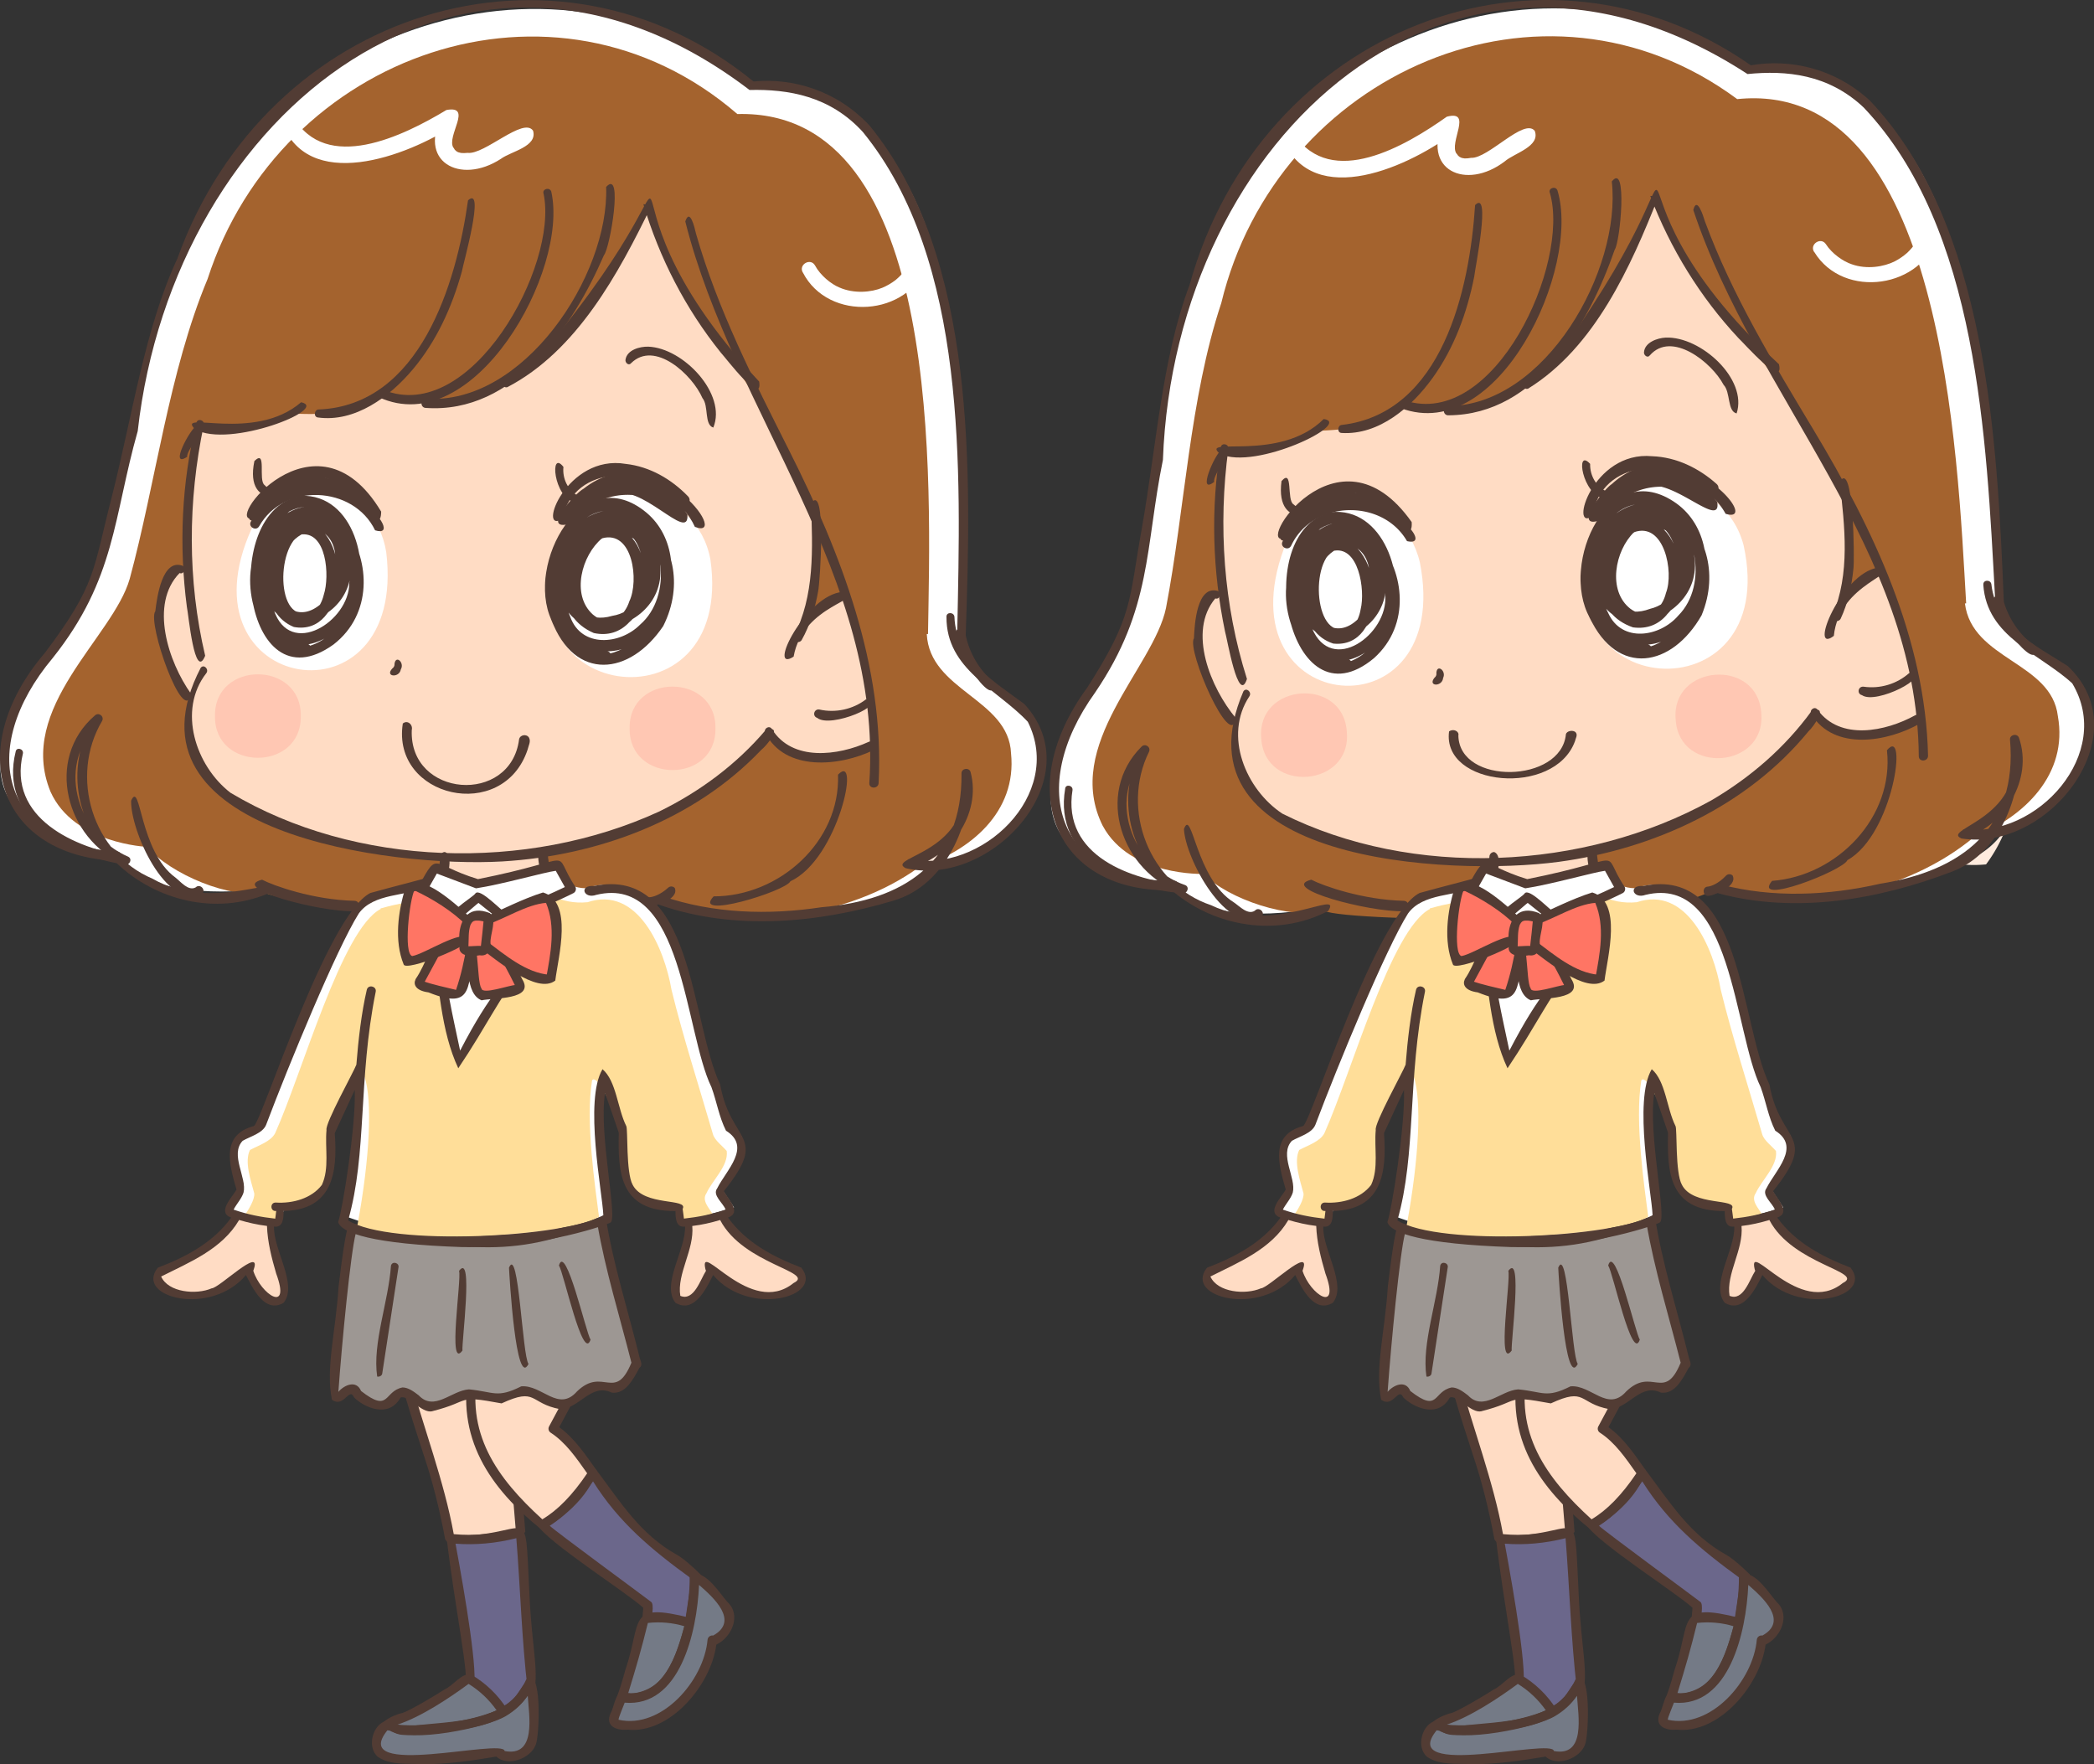 <svg id="_レイヤー_2" data-name="レイヤー 2" xmlns="http://www.w3.org/2000/svg" viewBox="0 0 457.02 385.05"><rect x="0" y="0" width="457.02" height="385.05" fill="#333333" stroke="none"/><defs><style>.cls-1{fill:none}.cls-1,.cls-10,.cls-11,.cls-12,.cls-2,.cls-3,.cls-4,.cls-5,.cls-6,.cls-7,.cls-8,.cls-9{stroke-width:0}.cls-2{fill:#523c34}.cls-3{fill:#a4632e}.cls-4{fill:#9d9793}.cls-5{fill:#ff7564}.cls-6{fill:#6b678b}.cls-7{fill:#747a86}.cls-8{fill:#fff}.cls-9{fill:#ffde99}.cls-10{fill:#ffebde}.cls-11{fill:#ffc7b3}.cls-12{fill:#ffdcc4}</style></defs><g id="_レイヤー_2-2" data-name="レイヤー 2"><path class="cls-8" d="M20.94 126.33c6.59-22.25 9.05-48.57 18.72-69.75 17.16-50.65 82.68-72.64 124.56-37.41 50.19-.64 46.58 81.78 46.09 117.3h-.29c-1.08 15.23 16.3 13.67 17.14 26.85 1.69 14.77-10.2 21.46-22.31 25.75-20.18 16.29-57.62 12.26-76.66.07 0 0-17.49 11.06-40.84-.37-11.01 1.2-47.08 13.4-63.05-1.65 0 0-13.33-.56-20.89-10.71-12.52-14.92 13.95-41.17 17.53-50.09Z"/><path class="cls-3" d="M11.02 172.78c5.12 11.45 21.16 12.05 21.16 12.05 4.73 5.84 18.58 11.7 25.49 9.77-.32 2.46 75.58 9.97 86.28 1.23 17.18 8.08 41.34 4.46 56.58-6.53 11.17-3.5 21.46-12.07 20.13-24.89-.49-11.88-17.78-13.64-18.39-26.04h.27c.49-31.76 3.86-114.7-41.61-113.48C121.07-9.54 61.19 11.64 45.31 60.88c-8.47 20.28-11.29 44.37-17 65.45-3.63 12.76-24.82 28.13-17.29 46.45Z"/><path class="cls-12" d="M86.71 264.76c5.22-9.55 19.14-.77 20.56 8.15 2.62 20.24 4.72 41.18 6.34 61.48-5.12 1.43-10.35 1.93-15.45 1.36-3.93-23.56-18.47-46.54-11.46-71Z"/><path class="cls-2" d="M102.35 337.02c-1.59-.28-4.35.58-5.19-1.07-1.28-6.83-2.81-12.85-4.69-18.41-5.56-17.11-12.06-36.81-6.65-53.27 5.98-10.79 21.28-.67 22.47 8.48 1.29 9.27 2.25 19.07 3.17 27.23 1.34 12.57 2.38 23.81 3.19 34.34-2.46 3-8.7 2.21-12.29 2.7Zm-3.32-2.19c4.39.4 8.93 0 13.51-1.19-1.52-18.88-3.63-40.21-6.27-60.56-1.23-7.09-12.81-16.91-18.66-7.83-6.7 22.56 7.26 46.53 11.42 69.57Z"/><path class="cls-6" d="M102.37 368.09c1.24-2.47-3.06-26.21-4.2-32.32 5.11.57 10.34.07 15.45-1.36.95 11.53 1.23 23.18 2.61 34.67-5.75 5.77-18.11 9.63-25.56 6.47 3.18-1.4 10.3-4.69 11.69-7.46Z"/><path class="cls-2" d="M96.19 377.85c-1.55.03-8.24-.65-5.93-3.24 8.57-3.78 10.69-6 11.19-6.98 1.15-1.07-2.18-16.55-4.04-32.56 19.01 1.03 16.98-9.43 18.15 13.02.95 22.8 7.41 25.28-19.38 29.76Zm-2.86-2.39c6.52.96 16.57-1.69 21.83-6.7-1.3-11.04-1.59-22.04-2.47-33.05-4.49 1.13-8.94 1.53-13.27 1.2 2.1 11.32 5.12 29.14 3.86 31.64-.99 1.97-4.25 4.24-9.95 6.91Z"/><path class="cls-6" d="M152.01 344.2c-1.36-1.36-3.52-3.27-4.79-3.98-8.15-4.53-12.51-11.61-17.82-18.7-2.92 4.43-6.58 8.83-11.17 11.31 7.37 6.14 15.56 11.7 23.2 17.55l-.32 4.71 9.18.44 1.72-11.35v.02Z"/><path class="cls-2" d="M150.29 356.57c-.5-.16-9.82-.14-9.94-.79-.58-.38.1-4.33.03-4.9-3.41-3.17-21.14-14.45-23.16-18.16 3.49-3.08 7.74-5.67 11.33-11.76.37-.59 1.3-.61 1.69-.03 5.18 6.9 9.54 13.98 17.49 18.4 1.34.74 3.54 2.67 5.02 4.15.9-.01-1.57 11.8-1.44 12.23-.08.5-.51.87-1.01.87h-.01Zm-8.09-2.44 7.22.35 1.51-9.92c-8.78-6.36-15.92-12.34-21.5-21.25-3.07 4.42-6.18 7.61-9.45 9.69 1.42 1.35 20.05 15.01 22.07 16.57.87.44.04 3.85.16 4.56Z"/><path class="cls-12" d="M103.5 298.44c.34-7.49 5.73-42.11 16.62-42.15 8.38 2.99 10.23 12.58 10.75 20.29 1.2 15.52-3.61 22.97-10.14 35.22 3.7 2.42 6.12 6.15 8.66 9.72-2.92 4.43-6.58 8.83-11.17 11.31-10.32-9.14-18.08-19.9-14.72-34.39Z"/><path class="cls-2" d="M118.22 333.86c-11.28-9.05-18.96-20.09-15.74-35.5.37-7.51 5.87-44.2 17.98-43.03 9.17 3.28 10.92 13.66 11.43 21.18 1.14 15.67-3.47 23.06-9.83 34.97 3.45 2.53 5.76 6.07 8.16 9.44-1.75 6.09-8.08 10.96-12 12.93Zm-13.7-35.33c-3.2 14.22 3.96 24.07 13.84 33.06 3.37-1.99 6.58-5.29 9.79-10.04-2.39-3.38-4.65-6.71-7.98-8.88-.44-.29-.59-.87-.34-1.34 6.32-11.9 11.23-19.24 10.02-34.67-.48-6.95-2.04-16.52-10.08-19.39-10.09 2.24-14.79 33.58-15.26 41.26h.01Z"/><path class="cls-4" d="M104.61 304.46c-4.25-1.5-7.81 3.82-11.91 2.17-2.02-.92-4.03-3.74-5.87-2.46-2.25 3.6-5.72 2.91-8.93 0-.59-1.91-2.28-.81-3.14.19-1.76 1.45-2.31-.53-1.73-1.65.43-12.48 3.34-35.13 4-34.86 17.31 2.27 36.73 7.22 53.59-2.57l.48.03c1.74 10.91 5.07 21.75 7.86 32.33-2.42 3.82-3.02 6.39-8.05 4.76-3.06-.14-5.39 3.97-8.45 4.13h-.12c-2.9.06-5.57-3.41-8.46-2.97-3.06 1.45-5.92 2.33-9.29.89h.02Z"/><path class="cls-2" d="M94.33 308.01c-2.34.52-5.25-3.67-6.91-2.99-2.64 4.73-8.14 2.01-10.15-.04-1.09-2.41-2.17 2.42-4.83.51-1.4-6.94.86-14.96 1.46-24.73 1.56-13.09 2.12-13.45 2.56-13.74 17.35 1.73 38.04 6.94 53.43-2.41.62-.62 2.11-.39 2.24.57 1.61 10.59 4.98 20.89 7.51 31.28.22.65.67 1.56-.08 2.07-1.38 2.51-3.05 5.82-6.06 5.41-4.47-2.17-6.97 3.45-11.22 3.62-6.84-1.27-5.02-4.87-12.81-1.27-10.26-1.9-6.27-.53-15.15 1.71h.01Zm-6.49-5.2c1.29 0 2.5.93 3.54 1.72 3.42 3.62 7.14-1.06 10.97-1.3 5.41.51 6.13 2.01 11.41-.66 4.52-.4 8.11 5.75 12.19 1.09 5.65-5.45 8.29 2.4 11.86-6.25-2.56-10.13-5.7-20.13-7.47-30.49-20.79 9.1-32.84 4.11-52.69 2.24-1.13 4.34-3.02 23.81-3.8 34.61 1.28-1.5 3.93-2.67 4.95-.19 6.31 4.92 4.89.07 9.04-.77Z"/><path class="cls-2" d="M111.09 276.67c.09 1.86 1.5 26.51 4.26 21.01-1.36-1.84-2.16-26.01-4.26-21.01Zm-10.9.7c.59 1.8-2.58 21.87.74 17.39-.2-1.69 2.45-21.69-.74-17.39Zm-14.86-1.15c-.52 7.84-4.08 16.92-3.01 24.21.42.12 1.03-.15 1.1-.63l3.54-23.14c.27-1.05-1.35-1.51-1.62-.45Zm36.66-.03c1.05 1.56 5.24 21.25 6.9 16.19-.98-1.45-5.42-21.21-6.9-16.19Z"/><path class="cls-7" d="M102.2 366.28c3.11 1.78 5.77 4.34 7.66 7.38-3.76 2.38-20.52 5.71-24.27 3.1l-1.32-.2c5.79-2.57 12.94-6.15 17.93-10.28Z"/><path class="cls-2" d="M88.36 378.85c-1.09 0-2.38-.22-3.29-1.13-4.73-.74.85-3.55 2.74-3.85 1.52-.48 7.57-4.03 9.2-5.14 1.9-.83 3.61-3.52 5.69-3.33 3.27 1.87 6.04 4.54 8.03 7.73-1.97 5.56-16.71 4.57-22.36 5.73Zm-1.66-2.43c6.76.54 15.54-.58 21.7-3.12-1.62-2.32-3.71-4.3-6.13-5.79-4.19 3.08-10.36 7.21-15.57 8.91Z"/><path class="cls-7" d="M109.86 373.67c2.42-1.44 4.46-3.54 5.9-6.66h.06c.75 5.59 2.95 18.76-6.61 15.88l-.11-.67c-5.22.78-34.68 6.28-24.83-5.65l1.32.2c3.77 2.61 20.44-.7 24.27-3.1Z"/><path class="cls-2" d="M92.22 385.05c-3.25-.25-6.88.32-9.75-1.61-2.49-2.13-1.15-7.2 1.94-7.89 2.1.08 2.78 1.84 5.33 1.14 9.13-1.18 20.85-.43 25.09-10.11 3.56-3.38 2.92 12.47 2.09 14.22-1.13 3.03-6.1 4.86-8.61 2.58-5.2.88-10.62 1.67-16.09 1.67Zm-7.67-7.41c-8.67 10.77 25.35 1.62 25.58 4.52 7.02 1.35 5.32-7.76 5.05-12.06-1.26 1.82-2.85 3.28-4.79 4.44-4.45 2.63-20.72 5.88-25.31 3.18l-.52-.08h-.01Z"/><path class="cls-2" d="M84.97 377.13c1.54 2.23 4.66 1.43 6.93 1.21 9-.71 20.92-1.26 24.7-11.1-.87-3.89-3.85 4.09-5.59 4.51-4.55 3.76-19.54 6.16-24.91 4.5-.56-.58-1.62.19-1.14.88Z"/><path class="cls-7" d="M137.44 364.83c1.17-3.83 2.22-7.7 3.14-11.6 3.36-.41 6.74-.02 9.99.91-1.26 7.01-6.11 18.67-14.82 16.16.69-1.78 1.69-5.47 1.69-5.47Z"/><path class="cls-2" d="M137.94 371.82c-1.12-.04-3.57-.28-3.14-1.89.67-1.75 1.64-5.32 1.66-5.4 3.76-10.89.22-14.95 14.31-11.4.55.11.92.64.81 1.19-1.64 8.2-5.64 16.78-13.64 17.49Zm-.88-2.13c8.23-.43 10.24-7.63 12.32-14.76-2.57-.78-5.31-1.02-7.98-.72-1.42 5.78-2.46 9.34-4.34 15.48Z"/><path class="cls-7" d="M155.44 357.97c-1.11 8.48-8.13 18.57-17.37 18.4v.06c-6.02.85-3.73-2.47-2.32-6.14 12.51 2.26 15.44-16.06 15.85-25.34l.17-.08c-.09-.19-.18-.38-.28-.56l.25-.12c4.55 2.72 11.45 10.05 4.16 13.82l-.46-.05Z"/><path class="cls-2" d="M136.89 377.5c-2.17.22-4.95-.67-3.61-3.65.64-.82 1.15-5.22 2.84-4.51 8.33 1.79 11.86-8.33 13.45-15.39.46-2.62 1-6.28.95-9.95.1-.37.44-.59.77-.72 3.32.22 5.61 4.26 7.53 6.42 3.04 2.86.81 7.7-2.48 9.24-1.15 8.89-10.21 19.59-19.45 18.55Zm-1.86-2.16c9.35 2.09 18.61-8.51 19.4-17.49.07-.59.63-1 1.22-.89 5.78-3.22 0-8.36-3.08-11.05-.46 10.48-4.24 26.74-16.23 25.7-.14.45-1.41 3.37-1.34 3.73 0 0 0-.01.03-.01Z"/><path class="cls-8" d="M101.49 269.8c-15.99-.22-21.51-2.76-26.7-4.56 2.22-8.71 3.77-21.22 4.22-32l-5.8 12.8c-2.13 8.26 1.77 16.11-10.38 16.47.13.84-2.07 3.2-2.51 3.81-3.32-.74-7.18-1.02-10.31-2.65.93-1.56 2.56-3.57 3.08-5.36-.75-3.59-3.09-8.35.03-11.34 1.49-.85 3.84-1.45 4.8-2.76 4.59-12.36 15.08-37.97 19.87-45.6 5.8-8.56 27.2-5.43 37.96-6.21l-.17-.24 5.98-.3c1.89.98 4.11 2 6.26 2 12.7-4.18 20.45 8.91 22.11 19.89 2.53 10.02 6.13 20.81 9.16 30.88.61 1.38 1.63 2.12 2.63 3.19 1.97 3.86-2.02 7.41-4 10.49 0 .25-.14.63-.33.8.51 1.11 2.16 3.3 2.81 4.43-3.79 1.13-7.81 2.23-11.78 2.33-.03-.98-.5-2.53-.3-3.46-10.23.58-13.02-5.78-12.52-14.77 0-1.34-2.2-7.21-3.75-10.61-1.9 9.02.69 21.25 1.13 27.84-4.54 1.83-16.05 4.89-31.51 4.93h.02Z"/><path class="cls-9" d="M158.62 251.22c-.9-1.1-2.62-2.29-3.02-3.68-2.94-10.15-6.53-21.24-9.04-31.51-1.54-8.99-7.37-22.87-18.41-19.1v-.02c-2.72.28-5.49-.25-7.93-1.53l-1.74.09.28.4c-11.34.55-22.78-1.3-35.51 2.35-.04 0-.08-.03-.12-.04l-.06.21c-8.48 4.43-17.03 35.56-23.01 48.91-.91 1.82-3.66 2.7-5.5 3.68-1.27 2.53.19 6.68.93 9.46.16 1.32-1.27 3.59-1.94 4.6 2.39.65 4.87 1.42 7.28 1.87-.41-.36.64-3.47.6-3.92 12.46.68 10.07-8.51 10.99-15.67l5.52-12.23 1.63-.07c1.71 5.12 1.19 17.56-1.56 32.39 8.68 4.61 45.69 2.38 52.72-1.84-.82-6.45-2.99-20.79-1.51-29.77 1.29-2.14 7.16 11.46 7.21 14 0 7.02.2 13.16 9.3 13.16 2.4-.56 3.24 1.3 3.05 3.36 2.34-.27 4.43-.72 6.7-1.42-.74-1.29-2.39-2.9-1.3-4.47 1.27-2.82 4.85-6.01 4.43-9.2Z"/><path class="cls-3" d="M85.32 185.8c5.52.81 11.09 1.27 16.66 1.32.13 1.9-.3 3.53-1.54 4.99-2-1.97-5.29-1.83-7.89-1.38l-.07.07a37.46 37.46 0 0 0-7.18-4.86l.02-.14Z"/><path class="cls-8" d="M61.3 26.14c5.57 16.32 27.62 7.96 38.03 1.09l-2.56-2.56c-5.97 10.55 3.64 15.8 12.55 10 2.19-1.64 8.05-2.65 7.02-6.15-2.12-3.06-10.59 5.31-14.29 4.84-.49.06-.99.07-1.48.02.42.07-.59-.13-.72-.21.33.14-.28-.18-.34-.22.25.17-.24-.25-.3-.31.26.34-.5-.85-.25-.39-1.6-2.54 4.34-9.33-1.53-8.24-9.38 5.65-26.28 13.98-33.46 1.41-.68-1.23-2.75-.7-2.68.73Zm113.93 33.34c5.59 10.87 23.08 9.66 27.18-1.82.66-1.94-2.42-3.25-3.35-1.41-.3.83-1.48 2.69-1.67 2.91-.57.72-1.22 1.37-1.93 1.96-.08.07-.34.26-.02.02-.88.67-1.84 1.23-2.86 1.66-2.46 1.02-6.22 1.34-9.39-.06-1.81-.74-4.17-2.66-5.32-4.82-1-1.71-3.64-.17-2.66 1.55h.02Z"/><path class="cls-1" d="M227.16 163.33c-.57-12.32-18.79-13.98-19.49-26.85h.28c.67-33.3 3.69-118.51-44.11-116.98C122.09-15.79 58.26 5.46 41.28 56.58c-8.03 17.59-9.48 36.98-16.36 54.93h-1.27c7.45 4.06 9.68 14.44 9.69 22.37l1.53.06c.39-2.89.8-9.68 4.54-9.71l1.59-.07c-.58-10.44.29-20.97 2.55-31.18 6.63 1.66 13.89.64 19.85-2.72 6.81.27 14.19.35 19.76-4.4 2.98 1.75 6.71 1.88 10.08 1.07l.28 1.15c6.09.5 12.2-1.71 17.21-5.24l.44.61c14.25-8.49 23.2-24.49 30.17-39.13 4.09 14.15 11.66 27.27 21.87 37.9 12.58 25.28 26.71 51.77 27.6 80.59-7.96 3.88-20.57 2.94-22.83-2.8-13.9 16.74-35.14 24.34-56.11 27.22-.52 1.66 2.81 3.58 3.88 4.94.65-.43 1.66-.73 2.46-.67 11.3.09 25.71 4.84 37.13 7.76 17.06 2.03 36.27.21 50.45-10.27 11.8-3.72 22.63-12.04 21.34-25.66h.03Z"/><path class="cls-12" d="M184.63 130.02c-3.58.91-6.84 3.14-9.1 6.09 13.21-35.67-26.41-59.91-34.17-91.8-6.97 14.64-15.92 30.65-30.17 39.13l-.44-.61c-5.01 3.53-11.12 5.74-17.21 5.24l-.28-1.15c-3.37.81-7.1.68-10.08-1.07-5.57 4.76-12.95 4.67-19.76 4.4-5.95 3.35-13.21 4.38-19.85 2.72a114.627 114.627 0 0 0-2.54 31.18l-1.59.07c-.84-.53-1.83.43-2.3 1.31-4.57 8.48-1.62 19.05 3.74 26.41l.62.16c-4.49 24.3 25.53 30.99 43.83 33.7 29.44 4.64 62.72-2.38 82.69-25.81 6.47 7.52 14.97 5.66 22.83 2.8-.39-10.97-2.75-22.07-6.21-32.78Z"/><path class="cls-10" d="M210.87 168.8c1.07 4.06.16 8.37-2.07 11.95 1.45-3.82 2.17-7.88 2.07-11.95Zm-2.08 11.95a32.2 32.2 0 0 1-4.33 7.9c-2.17.22-4.37.17-6.53-.16 4.6-.96 8.49-3.93 10.86-7.74Zm-33.74-15.84c-.81-.19-1.59-.46-2.34-.8.87.04 1.67.33 2.34.8Z"/><path class="cls-3" d="M178.01 112.71a184.1 184.1 0 0 1 6.62 17.31c-3.58.91-6.84 3.14-9.1 6.09 3.1-7.39 2.7-15.55 2.48-23.4Z"/><path class="cls-11" d="M46.92 156.28c-.17 12.15 18.92 12.14 18.73 0 .17-12.15-18.92-12.14-18.73 0Zm90.5 2.68c-.17 12.15 18.92 12.14 18.73 0 .17-12.15-18.92-12.14-18.73 0Z"/><path class="cls-2" d="M102.15 43.72c-2.56 18.27-10.53 44.73-32.56 45.65-.98-.05-1.23 1.6-.24 1.74 8.17 1.14 15.74-4.55 20.72-10.46 5.2-6.17 8.58-13.64 10.73-21.38.31-1.78 5.17-18.94 1.34-15.55h.01Z"/><path class="cls-2" d="M118.64 42.29c3.3 15.79-15.93 50.61-34.96 42.8-1.08-.5-2 .98-.95 1.62 20.69 9.5 41.46-27.55 37.59-44.89-.35-1.06-2.03-.61-1.69.46Zm-52.92 45.5c-10.3 8.89-27.5 1.58-23.14 5.9 7.42 4.27 29.53-4.51 23.14-5.9Z"/><path class="cls-2" d="M42.91 92.91c-1.42.68-6.12 9.5-2.05 6.78-.31-1.71 5.97-7.8 2.05-6.78Zm89.38-52.11c.7 19.35-18.07 47.71-39.32 46.2-1.3-.04-1.33 2.03 0 2.03 19.25 1.32 32.04-17.65 38.84-33.33 1.32-1.51 4.3-19.06.48-14.9Zm17.27 7.51c10.49 41.79 43.2 77.53 40.17 122.6-.07 1.31 1.96 1.3 2.03 0 1.33-25.57-8.23-50.18-19.55-72.64-7.7-15.32-15.58-30.7-20.3-47.26-.29-1.27-1.33-5.71-2.34-2.7ZM3.43 164c-3.75 14.99 11.3 22.82 23.84 24.7.99.23 1.71-1.21.72-1.72-11.48-4.94-16.06-20.83-5.87-29.43l-1.57-1.21c-13.92 24.25 14.59 48.61 38.13 38.6 3.56-4.81-12.13 4.46-25.4-3.17-13.12-5.52-18.18-22.29-11-34.41.54-1-.73-2-1.57-1.21-11.03 9.48-6.3 27 6.33 32.47.24-.57.48-1.14.72-1.72C16.3 185.12 1.61 178.57 5 164.45c.19-1.03-1.38-1.47-1.58-.43V164Z"/><path class="cls-2" d="M206.57 134.63c-.08 11.51 11.09 15.79 17.75 22.9 7.99 15.86-10.07 33.23-26.12 29.98v1.96c9.1-1.88 16.07-11.73 13.64-20.94-.28-1.1-2.02-.88-1.99.27.22 19.41-12.67 27.74-30.54 29.2-11.58 1.75-23.65 1.41-34.79-2.43-1.23-.42-1.74 1.51-.53 1.94 16.43 5.69 34.63 3.95 51.04-.95 11.44-3.4 16.91-16.63 16.85-27.75l-1.99.27c3.39 17.06-16.88 17.93-12.23 20.4 18.75 4.42 40.69-19.74 25.91-35.82-6.61-4.94-14.93-9.71-15.26-19.02-.09-1.1-1.81-1.12-1.74 0Z"/><path class="cls-2" d="M141.7 197.85c-1.32.02-1.32-2.05 0-2.03.65 0 2.34-.44 4.13-2.08.41-.38 1.06-.35 1.44.06 1.06 2.62-4.99 4.15-5.57 4.06Zm41.2-28.76c.51 14.65-12.89 26.56-27.14 26.54-4.99 5.22 15.67-1.07 16.75-3.29 10.46-4.85 15.41-28.5 10.38-23.26ZM25.45 187.88C-.2 186.87-8.41 163.72 9.87 142.4c11.25-14.98 10.39-17.94 14.47-33.73 4.63-18.2 7.19-36.81 14.39-52.29 19.55-54.37 82.59-73.83 125.72-38.6 8.61-.82 18.17 1.96 25.34 9.63 23.56 28.84 22.15 76.12 20.98 111.26.84 3.92 2.98 7.54 6.08 10.25.68 7.14-10.39-9.39-7.92-11.54.69-34.44 2.36-80.39-20.6-108.56-7.16-7.87-16.29-9.39-24.74-9.18-61.22-46.71-125.67 4.37-133.53 74.44-5.33 18.8-4.79 32.23-18.53 49.5C-5.34 163.71.77 184.39 25.5 185.84c1.33-.03 1.23 2.1-.04 2.03Zm51.86 10.99c-7.42.24-27.41-5.03-20.12-6.88 2.58 1.35 11.22 4.4 20.14 4.61 1.45 0 1.43 2.29-.03 2.26h.01Z"/><path class="cls-2" d="M110.75 84.49c15.14-7.91 24.25-24.77 31.47-39.69l-1.8-.24c3.51 11.78 9.18 22.8 16.89 32.39 1.1 1.17 9.24 11.99 8.38 6.33-42.59-45.67-4.55-57.7-46.86-6.7-2.44 2.55-5.13 5.1-8.52 6.29-1.01.35-.58 1.96.45 1.62Zm-82.13 90.26c-.18 6.44 7.56 24.01 15.5 20.33.91-.91-.5-2.31-1.41-1.41-1.59.88-3.24-1.21-4.39-2.12-7.98-5.77-7.56-21.54-9.7-16.8Z"/><path class="cls-2" d="M137.73 79.27c5.17-5.11 13.38 2.53 15.58 7.61 1.42 1.7.34 5.8 2.37 6.44 3.01-7.27-6.51-17.39-14.2-17.66-1.84-.05-4.68.7-4.97 2.89-.08.61.71 1.37 1.23.71Z"/><path class="cls-8" d="M84.3 120.53c4.7 38.94-45.8 30.9-29.34-5.23 7.42-14.56 26.86-10.5 29.34 5.23Zm70.75 1.61c5.5 38.74-48.92 30.87-31.58-5.48 7.81-14.42 28.7-10.42 31.58 5.48Z"/><path class="cls-2" d="M86.1 144.99s.01.07.02.11l-.03-.21c.01.12.02.23 0 .35l.03-.21c-.02.16-.07.32-.13.47l.08-.19c-.06.15-.15.29-.24.42l.13-.17c-.13.16-.28.31-.45.43l.17-.13-.24.18.17-.13c-1.68 1.81 1.55 2.13 1.87.18.88-1.48-1.16-3.29-1.39-1.11Zm-30.27-31.5c4.96-9.16 19.22-9.74 24.77-.86.54-.42 1.09-.84 1.63-1.26-7.19-8.44-21.99-7.34-27.46 2.45.6.35 1.2.7 1.79 1.05 5.35-9.56 20.57-8.94 25.3.87 7.35 2.29-8.16-16.86-21.75-7.36-2.19 1.36-4.05 3.21-5.35 5.44-.68 1.16 1.12 2.2 1.79 1.05 4.83-8.63 17.91-9.53 24.19-2.03 6.59.74-6.47-9.27-9.12-8.43-9.57-3.29-21.41 10.56-15.81 9.09h.02Zm68.92.87c5.27-7.85 17.56-8.79 23.18-.85l1.37-1.78c-10.54-8.3-17.17-8.39-27.2 1 .63.49 1.27.98 1.9 1.47 5.56-11.66 22.43-10.64 27.66.79 8.32 3.17-9-20.43-24.3-8.32-1.76.9-9.03 8.92-3.55 7.78 2.95-2.52 6.05-5.2 9.89-6.22 5.68-3.6 16.85 10.61 16.32 4.06-6.24-9.27-21.23-8.86-26.72.96-.5.87.79 1.97 1.44 1.11h.01Z"/><path class="cls-2" d="M132.18 142.14c-16.84-1.96-12.61-30.3 4.44-28.3 7.32 2.44 9.84 13.99 6.67 20.45-2.51 4.52-7.97 9.19-13.37 8.54-13.75-5.64-9.64-35.7 6.79-30.91 8.65 4.11 10.13 18.24 2.99 24.41-4.38 4.41-12.77 5.08-15.22-1.65-6.04-14.11 14.87-29.3 16.01-9.89-.46 4.51-5.52 14.08-11.11 9.32-4.79-4.31-2.42-12.93 2.01-16.62 6.74-1.87 8.11 9.29 5.97 13.73-2.06 6.4-9.92 6.2-11.32-.46-1.01-5.55 2.34-13.78 8.6-14.3 10.65.84 8.23 16.52-1.01 17.95-10.56 3.09-11.04-12.46-5.3-17.7 1.57-1.57 4.21-3.9 6.52-2.61.51.41 1.21.5 1.71 0 .42-.42.52-1.31 0-1.71-6.49-3.96-13.02 4.84-14.01 10.67-4.25 22.12 26.62 15.43 20.89-2.73-9.82-19.23-30.62 10.57-13.84 17.83 12.54 2.71 15.33-20.62 4.05-23.43-7.96-.07-11.16 12.33-8.12 18.41 12.53 17.65 27.58-20.68 7.36-19.74-11.64 1.49-16.09 20.11-6.85 27.09 16.8 8.51 27.64-17.96 15.08-28.58-14-11.7-26.49 11.16-20.76 23.42 5.1 13.44 17.1 12.13 24.39 1.31 9.3-18.49-11.22-37.09-24.08-15.96-4.77 8.64.72 24.69 12.01 23.34 1.22-.33.7-2.11-.52-1.87h.02Zm-65.49-1.57c-14.02-1.53-12.19-28.06 2.5-27.48 11.45 4.73 9.77 26.19-3.25 28.24-12.15-3.34-11.06-22.67-2.78-29.72 9.04-4.62 14.26 8.34 13.07 15.61.04 8.41-12.97 16.58-16.48 5.87-5.53-24.56 23.31-22.65 9.83-.62-9.05 6.56-9.82-12.17-4.15-15.78 5.89-1.07 6.57 9.08 5.24 13.1-1.55 6.38-8.02 6.42-9.5 0-2.51-16.99 16.43-19.27 12.22-2.08-9.06 14.64-18.58-1.31-10.87-11.46 1.16-1.46 3.32-3.95 5.37-2.85.5.42 1.22.49 1.71 0 .43-.43.51-1.3 0-1.71-6.22-3.8-11.47 5.48-12.03 10.77-3.04 21.4 23.72 14.21 18.33-3.09-2.14-6.97-11.62-8.15-14.82-1.33-3.57 5.71-4.26 15.78 3.05 18.8 11.5 2.1 12.8-19.57 3.39-22.75-7.53-.51-9.49 11.51-7.48 17.04 10.46 18.64 24.65-17.39 7.27-18.47-11.18 1.04-14.04 18.66-6.98 25.81 5.69 5.45 14.1.12 16.9-5.81 4-8.88.12-24.85-11.56-24.46-17.96 3.23-12.63 46.62 7.1 32.48 17.4-13.44-3.57-46.55-17.04-20.17-3.44 7.98 1.07 23.27 11.47 21.94 1.18-.39.7-2.18-.52-1.87Z"/><path class="cls-2" d="M55.45 113.09c3.65-7.01 13.82-12.47 20.46-6.14 1.75.78 7.23 10.57 7.28 4.71-14.41-24.07-35.21 3.54-27.74 1.43Zm67.17.22c2.86-12.39 18.88-11.76 25.84-3.26 1.09 1.12 2.8-.59 1.71-1.72-3.63-3.75-8.33-6.5-13.58-7.08-12.96-2.2-19.37 15.29-13.98 12.06Z"/><path class="cls-2" d="M60.44 106.64c-.26.26-.84.27-.98.25-.49-.09-.81-.25-1.24-.56.11.11-.6-.59-.47-.46-1.47-1.01.56-7.98-2.23-5.25-2.4 11.56 9.97 7.14 4.92 6.02Zm65.79 1.6c-2.28-1.21-3.52-3.76-3.26-6.34-3.05-3.89-2.19 6.67 2.44 7.73.91.51 1.72-.87.81-1.39h.01ZM87.9 157.92c1.01-.87 2.27.21 1.97 1.41-.6 14.77 21.59 16.43 23.42 2.03.2-1.01 1.65-1.25 2.17-.36.45.84-.12 1.74-.32 2.64-5.4 16.08-29.71 10.43-27.23-5.72h-.01Z"/><path class="cls-12" d="M118.48 186.1c.35 3.59 1.21 7.18 1.21 7.18-4.37 3.46-18.2 6.43-24.14 2.1 0 0 1.35-4.47 1.53-8.41"/><path class="cls-2" d="M105.59 198.72c-7.41-.58-10.72-1.51-11.01-3.62.01-.04 1.32-4.4 1.49-8.17.03-.56.52-1 1.06-.97 2.48 1.09-.51 7.99-.37 8.9 4.51 3.4 18.14.96 21.77-2.09.24-.77-2.38-6.78-.15-7.68.57-.05 1.06.35 1.11.91.34 3.48 1.18 7.01 1.19 7.05-.05 1.92-7.85 5.26-15.09 5.66ZM42.86 92.27c-3.25 13.04-3.82 26.84-2.08 40.14.36 1.61 1.68 16.35 4 10.71-3.9-16.51-3.79-33.83-.3-50.4.21-1.05-1.36-1.51-1.62-.45Z"/><path class="cls-2" d="M39.86 123.48c-4.46-1.64-5.6 6.88-5.96 9.91-1.86 2.44 6.25 25.43 7.81 18.06-4.99-6.99-9.13-19.63-2.52-26.38.95.39 1.44-1.07.67-1.58Z"/><path class="cls-2" d="M43.82 145.72c-18.84 36.15 41.84 43.67 65.81 42.29 20.83-1.24 41.92-9.01 56.49-24.32 1.28-1 5.01-5.57 1.01-4.38-6.4 7.54-14.44 13.5-23.32 17.83-28.79 13.22-66.24 12.18-93.52-4.13-7.58-5.86-11.58-17.96-5.27-26.08.66-.84-.5-2.05-1.2-1.2Z"/><path class="cls-2" d="M167.03 159.96c4.35 8.51 16.23 7.31 23.59 3.77.5-.25.65-.97.38-1.43-.31-.54-.91-.6-1.43-.38-6.62 3.02-16.66 4.36-21.1-2.8-.53-.93-1.92-.11-1.43.84h-.01Zm16.88-30.78c-8.09.64-16.65 17.98-10.7 14.13 2.06-11.58 16.41-12.44 10.7-14.13Z"/><path class="cls-2" d="M177.01 109.86c.34 9.82.86 20.15-3.83 29.11-.39 1.1 1.18 1.59 1.77.75 1.85-3.27 2.96-6.98 3.61-10.67.41-1.79 1.87-24.04-1.54-19.19h-.01Zm12.01 42.76c-2.87 2.2-6.64 3.02-10.16 2.24-1.19-.23-1.66 1.43-.5 1.82 2.94 2.39 15.81-3.17 10.66-4.05Z"/><path class="cls-8" d="M121.85 188.96c-.24-.19-17.6 3.98-17.6 3.98l-9.36-3.54-3.66 6.45 12.74 6.95s15.7-6.1 20.72-8.77l-2.84-5.07Z"/><path class="cls-2" d="M103.97 203.81c-.17 0-.34-.04-.49-.12l-12.74-6.95c-.49-.25-.68-.92-.4-1.39 5.69-10.37 2.89-6.85 13.98-3.48 22.97-4.57 15.6-6.78 21.25 1.66.28.48.08 1.14-.41 1.39-5.37 2.76-20.15 8.67-21.19 8.89Zm-11.35-8.36 11.42 6.23c2.42-.94 14.13-5.56 19.24-8.08l-1.98-3.55c-2.48.31-11.81 2.99-17.41 3.83l-8.55-3.23-2.72 4.8Z"/><path class="cls-2" d="M99.12 201.17c-3.75-.84 4.2-5.33 4.65-6.2 1.03-1.24 5.73 3.94 6.57 4.21 1.04.81-.25 2.43-1.27 1.59l-4.64-3.71c-.35.18-4.94 4.41-5.31 4.11Z"/><path class="cls-8" d="M117.15 205.33c-4.37 8.24-7.97 8.79-17.13 26.86-1.54-7.95-3.98-16.83-4.72-28.09l21.84 1.23h.01Z"/><path class="cls-2" d="M100.02 233.15c-3.78-8.07-4.29-18.07-5.68-28.99-1.03-2.44 22.34.72 22.86.2 2.87 1.42-3.8 7.69-4.46 9.23-3.01 2.9-6.55 10.39-12.72 19.56Zm-3.68-28.03c.75 9.5 2.45 16.43 4.08 24.18 6.96-13.4 9.45-14.15 15.14-23.1l-19.21-1.08h-.01Z"/><path class="cls-5" d="M91.62 214.13c1.73-3.2 3.47-6.4 5.2-9.6l11.4.3c.45 2.02 6.96 10.64 4.6 11.13-11.09 2.9-8.86.85-9.93-9.56-2.7 10.28.52 12.44-10.75 8.75-.57-.08-.87-.53-.52-1.03Z"/><path class="cls-2" d="M92.49 214.64c1.73-3.2 3.46-6.4 5.2-9.6l-.88.5 11.4.3-.88-.5c1.58 3.2 3.78 7 5.27 10.13l-.06-.49c-1.36 0-7.35 2.23-7.47.71-1.16-1.54-.31-13.38-3.17-9.55-.53 3.33-1.29 6.74-2.37 9.9-2.33-.59-5.07-1.12-7.31-1.95l.3.72-.02-.15c-.09-4.18-5.04 1.13 1.02 1.93 10.47 4.22 8.15-1.99 10.35-9.9l-2-.27c.42 3.44-.41 10.43 3.24 11.9 2.61-.58 11.74-.04 8.85-4.63-5.71-12.05-4.34-9.79-17.14-10.15-2.84 2.31-3.91 6.98-6.08 10.1-.62 1.15 1.13 2.18 1.76 1.03v-.03Z"/><path class="cls-5" d="M105.78 201.09c4.4-1.73 8.75-4.25 13.34-5.3 4.14 4.51 1.84 12.32 1.08 17.94-5.46-.06-10.6-4.52-14.76-7.62"/><path class="cls-2" d="M106.22 201.85c4.2-1.45 8.73-4.44 12.95-4.8 2.18 5.16 1.01 11.08.03 16.41l.72-.72c-5.09-.39-9.74-4.36-13.75-7.37-1.02-.87-2.5.6-1.48 1.48 3.55 2.52 12.49 10.27 16.5 7.16.66-5.24 3.97-17.19-2.67-19.23-4.52 1.41-8.8 3.71-13.18 5.54-1.04.46-.14 1.98.89 1.53Z"/><path class="cls-5" d="M102.61 201.48c-3.43-3.22-7.87-7.25-12.73-8-2.26 4.62-2.15 10.38-1.39 15.44.69 2.85 10.43-3.49 12.93-3.8"/><path class="cls-2" d="M103.26 200.83c-2.66-2.47-11.74-11.34-14.77-7.09-1.62 5.18-2.47 11.64-.4 16.72.32 1.76 15.42-4.34 14.33-5.61-1.57-2.18-9.68 3.35-12.45 3.81-1.96-.51-.59-12.24.47-14.33 3.65 1.67 8.38 4.51 11.52 7.8.84.83 2.09-.43 1.29-1.29Z"/><path class="cls-5" d="M101.31 206.55c-.27-3.64.28-8.21 5.32-6.27-.3 2.33-.31 4.78-.86 7.05-1.14.36-2.51.08-3.73.2-.58.09-.8-.45-.73-.98Z"/><path class="cls-2" d="M102.23 206.55c.11-1.56-.06-3.23.46-4.71-.09.19.2-.39.29-.49-.21.24.46-.45.14-.16.1-.07.21-.14.32-.19-.32.12.3-.1.4-.09-.22.02.78-.02.99.05.1.02 1.12.2 1.53.3l-.75-.98c-.19 2.12-.42 4.25-.67 6.36-.04.23-.19.35.2.02.73-.47-2.74-.04-3.27-.15.11 0 .2.03.26.13-.03-.02.27.17.2.25-.79-4.31-5.36 2.83 2.37 1.6 1.67.28 2.44-1.04 2.36-2.55-.19-2.01 1.58-5.29-.15-6.65-8.85-3.6-7.19 11.94-4.68 7.25Z"/><path class="cls-2" d="M174.93 276.68c-6.13-2.35-12.08-5.46-16.04-10.94 3.1-1.1-.03-4.09-.9-5.78 9.99-12.48 1.5-10.29-.81-23.26-6.55-13.81-5.78-47.82-27.59-43.33-3.3-.23-2.22 2.92.56 1.93 18.97-4.57 19.21 29.85 25.13 41.99 1.18 3.25 1.65 6.46 3.17 9.48 5.66 3.54.04 8.63-1.92 12.58-1.14 1.5 1.32 3.21 1.83 4.64-3.08 1.07-5.93 1.62-9.09 1.97-.11-.76-.16-1.38-.28-2.12 1.33-2.4-8.46-.49-10.9-5.24-1.51-2.66-1.01-12.24-1.41-12.85-1.92-3.82-2.14-9.79-5.18-12.4-4.08 6.82-.02 26.93.18 31.87-7.99 4.86-46.59 6.9-55.7 1.13 4.18-14.61 2.14-30.71 6.01-49.86.31-1.24-1.66-1.73-1.94-.45-1.15 4.91-1.85 10.92-2.27 16.32-.53 1.48-6.89 12.86-6.52 14.26-.37 3.94.68 8.33-1.01 11.99-2.28 2.99-6.41 4.08-10.03 3.85-1.35-.07-1.28 2.01.06 1.83-.08.61-.11 1.05-.21 1.68-3.16-.35-6.01-.9-9.09-1.97.65-1.26 1.74-2.37 2.17-3.71.8-3.19-3.03-8.31-.19-11.31 1.7-.98 4.36-1.63 5.12-3.49 4.96-13.15 15.45-38.56 20.22-46.12 3.23-4.51 10.38-3.75 15.33-5.85l.24-2.12c-5.36 1.47-7.73 2.02-13.06 3.5-9.52 4.91-23.61 49.77-25.39 50.85-7.22 1.95-5.44 8.22-3.8 13.88-.95 1.69-4.35 4.96-1.16 6.12-3.96 5.48-9.91 8.59-16.04 10.94-5.12 6.48 11.6 10.75 19.26 1.58 1.49 2.96 4.15 8.48 8.21 6.07 3.19-3.95-2.28-11.59-2.08-16.64 2.06.27 2.05-1.9 2.09-3.4 10.64-.24 11.82-8.24 11.16-16.99l4.36-9.43c.31 7.76-2.73 26.52-3.62 28.83.69 2.41 7.55 4.81 27.16 5.47 18.05.21 32.36-5.22 32.24-5.35 1.76-.5-2.6-19.47-1.15-28.24 1.02 2.86 2.02 5.74 3 8.63-.17 8.51.05 17.16 12.37 17.1.04 1.49.03 3.65 2.09 3.38.19 5.06-5.27 12.67-2.08 16.64 4.07 2.41 6.72-3.1 8.21-6.07 7.69 9.18 24.38 4.88 19.26-1.58h.03Z"/><path class="cls-12" d="M60.26 277.9c3.32 8.92-3.32 4.68-4.98-.55.05-.14.07-.22.12-.36 1.74-5.1-7.57 4.16-9.21 4.19-3.32 1.45-9.47.92-11.02-2.58 6.12-3.09 13.26-5.92 17.02-12.34 1.99.59 4.01 1.05 6.08 1.3.12 3.52 1.01 6.97 1.99 10.33Zm112.94 2.12c-9.47 7.65-20.79-9.73-19.24-3.02.05.14.07.22.12.36-1.24 1.94-2.63 6.7-5.6 5.46-.79-4.83 3.08-10.05 2.61-15.25 2.07-.24 4.09-.71 6.08-1.3 5.08 9.74 20.97 11.31 16.03 13.75Z"/></g><g id="_レイヤー_2のコピー" data-name="レイヤー 2のコピー"><path class="cls-8" d="M247.13 133.22c4.91-22.68 5.4-49.11 13.46-70.95 13.33-51.79 77.02-78.61 121.42-46.61 50-4.39 52.56 78.07 54.73 113.53l-.29.02c.06 15.27 17.28 12.41 19.1 25.49 2.79 14.6-8.57 22.16-20.32 27.34-18.91 17.75-56.54 16.53-76.44 5.8 0 0-16.61 12.34-40.75 2.68-10.89 2.02-45.95 16.88-63 3.07 0 0-13.33.44-21.63-9.12-13.6-13.94 10.83-42.1 13.74-51.26Z"/><path class="cls-3" d="M240.71 180.29c5.96 11.04 22 10.44 22 10.44 5.15 5.47 19.4 10.28 26.15 7.84-.14 2.48 76.11 4.29 86.13-5.22 17.74 6.77 41.56 1.36 55.93-10.74 10.88-4.32 20.5-13.64 18.21-26.32-1.38-11.81-18.75-12.27-20.28-24.59l.27-.02c-1.88-31.71-4.72-114.67-49.97-110.05-42.32-31.36-100.45-5.76-112.61 44.53-6.93 20.86-7.94 45.09-12.06 66.54-2.67 13-22.65 29.91-13.77 47.61Z"/><path class="cls-12" d="M315.71 264.76c5.22-9.55 19.14-.77 20.56 8.15 2.62 20.24 4.72 41.18 6.34 61.48-5.12 1.43-10.35 1.93-15.45 1.36-3.93-23.56-18.47-46.54-11.46-71Z"/><path class="cls-2" d="M331.35 337.02c-1.59-.28-4.35.58-5.19-1.07-1.28-6.83-2.81-12.85-4.69-18.41-5.56-17.11-12.06-36.81-6.65-53.27 5.98-10.79 21.28-.67 22.47 8.48 1.29 9.27 2.25 19.07 3.17 27.23 1.34 12.57 2.38 23.81 3.19 34.34-2.46 3-8.7 2.21-12.29 2.7Zm-3.32-2.19c4.39.4 8.93 0 13.51-1.19-1.52-18.88-3.63-40.21-6.27-60.56-1.23-7.09-12.81-16.91-18.66-7.83-6.7 22.56 7.26 46.53 11.42 69.57Z"/><path class="cls-6" d="M331.37 368.09c1.24-2.47-3.06-26.21-4.2-32.32 5.11.57 10.34.07 15.45-1.36.95 11.53 1.23 23.18 2.61 34.67-5.75 5.77-18.11 9.63-25.56 6.47 3.18-1.4 10.3-4.69 11.69-7.46Z"/><path class="cls-2" d="M325.19 377.85c-1.55.03-8.24-.65-5.93-3.24 8.57-3.78 10.69-6 11.19-6.98 1.15-1.07-2.18-16.55-4.04-32.56 19.01 1.03 16.98-9.43 18.15 13.02.95 22.8 7.41 25.28-19.38 29.76Zm-2.86-2.39c6.52.96 16.57-1.69 21.83-6.7-1.3-11.04-1.59-22.04-2.47-33.05-4.49 1.13-8.94 1.53-13.27 1.2 2.1 11.32 5.12 29.14 3.86 31.64-.99 1.97-4.25 4.24-9.95 6.91Z"/><path class="cls-6" d="M381.01 344.2c-1.36-1.36-3.52-3.27-4.79-3.98-8.15-4.53-12.51-11.61-17.82-18.7-2.92 4.43-6.58 8.83-11.17 11.31 7.37 6.14 15.56 11.7 23.2 17.55l-.32 4.71 9.18.44 1.72-11.35v.02Z"/><path class="cls-2" d="M379.29 356.57c-.5-.16-9.82-.14-9.94-.79-.58-.38.1-4.33.03-4.9-3.41-3.17-21.14-14.45-23.16-18.16 3.49-3.08 7.74-5.67 11.33-11.76.37-.59 1.3-.61 1.69-.03 5.18 6.9 9.54 13.98 17.49 18.4 1.34.74 3.54 2.67 5.02 4.15.9-.01-1.57 11.8-1.44 12.23-.08.5-.51.87-1.01.87h-.01Zm-8.09-2.44 7.22.35 1.51-9.92c-8.78-6.36-15.92-12.34-21.5-21.25-3.07 4.42-6.18 7.61-9.45 9.69 1.42 1.35 20.05 15.01 22.07 16.57.87.44.04 3.85.16 4.56Z"/><path class="cls-12" d="M332.5 298.44c.34-7.49 5.73-42.11 16.62-42.15 8.38 2.99 10.23 12.58 10.75 20.29 1.2 15.52-3.61 22.97-10.14 35.22 3.7 2.42 6.12 6.15 8.66 9.72-2.92 4.43-6.58 8.83-11.17 11.31-10.32-9.14-18.08-19.9-14.72-34.39Z"/><path class="cls-2" d="M347.22 333.86c-11.28-9.05-18.96-20.09-15.74-35.5.37-7.51 5.87-44.2 17.98-43.03 9.17 3.28 10.92 13.66 11.43 21.18 1.14 15.67-3.47 23.06-9.83 34.97 3.45 2.53 5.76 6.07 8.16 9.44-1.75 6.09-8.08 10.96-12 12.93Zm-13.7-35.33c-3.2 14.22 3.96 24.07 13.84 33.06 3.37-1.99 6.58-5.29 9.79-10.04-2.39-3.38-4.65-6.71-7.98-8.88-.44-.29-.59-.87-.34-1.34 6.32-11.9 11.23-19.24 10.02-34.67-.48-6.95-2.04-16.52-10.08-19.39-10.09 2.24-14.79 33.58-15.26 41.26h.01Z"/><path class="cls-4" d="M333.61 304.46c-4.25-1.5-7.81 3.82-11.91 2.17-2.02-.92-4.03-3.74-5.87-2.46-2.25 3.6-5.72 2.91-8.93 0-.59-1.91-2.28-.81-3.14.19-1.76 1.45-2.31-.53-1.73-1.65.43-12.48 3.34-35.13 4-34.86 17.31 2.27 36.73 7.22 53.59-2.57l.48.03c1.74 10.91 5.07 21.75 7.86 32.33-2.42 3.82-3.02 6.39-8.05 4.76-3.06-.14-5.39 3.97-8.45 4.13h-.12c-2.9.06-5.57-3.41-8.46-2.97-3.06 1.45-5.92 2.33-9.29.89h.02Z"/><path class="cls-2" d="M323.33 308.01c-2.34.52-5.25-3.67-6.91-2.99-2.64 4.73-8.14 2.01-10.15-.04-1.09-2.41-2.17 2.42-4.83.51-1.4-6.94.86-14.96 1.46-24.73 1.56-13.09 2.12-13.45 2.56-13.74 17.35 1.73 38.04 6.94 53.43-2.41.62-.62 2.11-.39 2.24.57 1.61 10.59 4.98 20.89 7.51 31.28.22.65.67 1.56-.08 2.07-1.38 2.51-3.05 5.82-6.06 5.41-4.47-2.17-6.97 3.45-11.22 3.62-6.84-1.27-5.02-4.87-12.81-1.27-10.26-1.9-6.27-.53-15.15 1.71h.01Zm-6.49-5.2c1.29 0 2.5.93 3.54 1.72 3.42 3.62 7.14-1.06 10.97-1.3 5.41.51 6.13 2.01 11.41-.66 4.52-.4 8.11 5.75 12.19 1.09 5.65-5.45 8.29 2.4 11.86-6.25-2.56-10.13-5.7-20.13-7.47-30.49-20.79 9.1-32.84 4.11-52.69 2.24-1.13 4.34-3.02 23.81-3.8 34.61 1.28-1.5 3.93-2.67 4.95-.19 6.31 4.92 4.89.07 9.04-.77Z"/><path class="cls-2" d="M340.09 276.67c.09 1.86 1.5 26.51 4.26 21.01-1.36-1.84-2.16-26.01-4.26-21.01Zm-10.9.7c.59 1.8-2.58 21.87.74 17.39-.2-1.69 2.45-21.69-.74-17.39Zm-14.86-1.15c-.52 7.84-4.08 16.92-3.01 24.21.42.12 1.03-.15 1.1-.63l3.54-23.14c.27-1.05-1.35-1.51-1.62-.45Zm36.66-.03c1.05 1.56 5.24 21.25 6.9 16.19-.98-1.45-5.42-21.21-6.9-16.19Z"/><path class="cls-7" d="M331.2 366.28c3.11 1.78 5.77 4.34 7.66 7.38-3.76 2.38-20.52 5.71-24.27 3.1l-1.32-.2c5.79-2.57 12.94-6.15 17.93-10.28Z"/><path class="cls-2" d="M317.36 378.85c-1.09 0-2.38-.22-3.29-1.13-4.73-.74.85-3.55 2.74-3.85 1.52-.48 7.57-4.03 9.2-5.14 1.9-.83 3.61-3.52 5.69-3.33 3.27 1.87 6.04 4.54 8.03 7.73-1.97 5.56-16.71 4.57-22.36 5.73Zm-1.66-2.43c6.76.54 15.54-.58 21.7-3.12-1.62-2.32-3.71-4.3-6.13-5.79-4.19 3.08-10.36 7.21-15.57 8.91Z"/><path class="cls-7" d="M338.86 373.67c2.42-1.44 4.46-3.54 5.9-6.66h.06c.75 5.59 2.95 18.76-6.61 15.88l-.11-.67c-5.22.78-34.68 6.28-24.83-5.65l1.32.2c3.77 2.61 20.44-.7 24.27-3.1Z"/><path class="cls-2" d="M321.22 385.05c-3.25-.25-6.88.32-9.75-1.61-2.49-2.13-1.15-7.2 1.94-7.89 2.1.08 2.78 1.84 5.33 1.14 9.13-1.18 20.85-.43 25.09-10.11 3.56-3.38 2.92 12.47 2.09 14.22-1.13 3.03-6.1 4.86-8.61 2.58-5.2.88-10.62 1.67-16.09 1.67Zm-7.67-7.41c-8.67 10.77 25.35 1.62 25.58 4.52 7.02 1.35 5.32-7.76 5.05-12.06-1.26 1.82-2.85 3.28-4.79 4.44-4.45 2.63-20.72 5.88-25.31 3.18l-.52-.08h-.01Z"/><path class="cls-2" d="M313.97 377.13c1.54 2.23 4.66 1.43 6.93 1.21 9-.71 20.92-1.26 24.7-11.1-.87-3.89-3.85 4.09-5.59 4.51-4.55 3.76-19.54 6.16-24.91 4.5-.56-.58-1.62.19-1.14.88Z"/><path class="cls-7" d="M366.44 364.83c1.17-3.83 2.22-7.7 3.14-11.6 3.36-.41 6.74-.02 9.99.91-1.26 7.01-6.11 18.67-14.82 16.16.69-1.78 1.69-5.47 1.69-5.47Z"/><path class="cls-2" d="M366.94 371.82c-1.12-.04-3.57-.28-3.14-1.89.67-1.75 1.64-5.32 1.66-5.4 3.76-10.89.22-14.95 14.31-11.4.55.11.92.64.81 1.19-1.64 8.2-5.64 16.78-13.64 17.49Zm-.88-2.13c8.23-.43 10.24-7.63 12.32-14.76-2.57-.78-5.31-1.02-7.98-.72-1.42 5.78-2.46 9.34-4.34 15.48Z"/><path class="cls-7" d="M384.44 357.97c-1.11 8.48-8.13 18.57-17.37 18.4v.06c-6.02.85-3.73-2.47-2.32-6.14 12.51 2.26 15.44-16.06 15.85-25.34l.17-.08c-.09-.19-.18-.38-.28-.56l.25-.12c4.55 2.72 11.45 10.05 4.16 13.82l-.46-.05Z"/><path class="cls-2" d="M365.89 377.5c-2.17.22-4.95-.67-3.61-3.65.64-.82 1.15-5.22 2.84-4.51 8.33 1.79 11.86-8.33 13.45-15.39.46-2.62 1-6.28.95-9.95.1-.37.44-.59.77-.72 3.32.22 5.61 4.26 7.53 6.42 3.04 2.86.81 7.7-2.48 9.24-1.15 8.89-10.21 19.59-19.45 18.55Zm-1.86-2.16c9.35 2.09 18.61-8.51 19.4-17.49.07-.59.63-1 1.22-.89 5.78-3.22 0-8.36-3.08-11.05-.46 10.48-4.24 26.74-16.23 25.7-.14.45-1.41 3.37-1.34 3.73 0 0 0-.01.03-.01Z"/><path class="cls-8" d="M330.49 269.8c-15.99-.22-21.51-2.76-26.7-4.56 2.22-8.71 3.77-21.22 4.22-32l-5.8 12.8c-2.13 8.26 1.77 16.11-10.38 16.47.13.84-2.07 3.2-2.51 3.81-3.32-.74-7.18-1.02-10.31-2.65.93-1.56 2.56-3.57 3.08-5.36-.75-3.59-3.09-8.35.03-11.34 1.49-.85 3.84-1.45 4.8-2.76 4.59-12.36 15.08-37.97 19.87-45.6 5.8-8.56 27.2-5.43 37.96-6.21l-.17-.24 5.98-.3c1.89.98 4.11 2 6.26 2 12.7-4.18 20.45 8.91 22.11 19.89 2.53 10.02 6.13 20.81 9.16 30.88.61 1.38 1.63 2.12 2.63 3.19 1.97 3.86-2.02 7.41-4 10.49 0 .25-.14.63-.33.8.51 1.11 2.16 3.3 2.81 4.43-3.79 1.13-7.81 2.23-11.78 2.33-.03-.98-.5-2.53-.3-3.46-10.23.58-13.02-5.78-12.52-14.77 0-1.34-2.2-7.21-3.75-10.61-1.9 9.02.69 21.25 1.13 27.84-4.54 1.83-16.05 4.89-31.51 4.93h.02Z"/><path class="cls-9" d="M387.62 251.22c-.9-1.1-2.62-2.29-3.02-3.68-2.94-10.15-6.53-21.24-9.04-31.51-1.54-8.99-7.37-22.87-18.41-19.1v-.02c-2.72.28-5.49-.25-7.93-1.53l-1.74.09.28.4c-11.34.55-22.78-1.3-35.51 2.35-.04 0-.08-.03-.12-.04l-.06.21c-8.48 4.43-17.03 35.56-23.01 48.91-.91 1.82-3.66 2.7-5.5 3.68-1.27 2.53.19 6.68.93 9.46.16 1.32-1.27 3.59-1.94 4.6 2.39.65 4.87 1.42 7.28 1.87-.41-.36.64-3.47.6-3.92 12.46.68 10.07-8.51 10.99-15.67l5.52-12.23 1.63-.07c1.71 5.12 1.19 17.56-1.56 32.39 8.68 4.61 45.69 2.38 52.72-1.84-.82-6.45-2.99-20.79-1.51-29.77 1.29-2.14 7.16 11.46 7.21 14 0 7.02.2 13.16 9.3 13.16 2.4-.56 3.24 1.3 3.05 3.36 2.34-.27 4.43-.72 6.7-1.42-.74-1.29-2.39-2.9-1.3-4.47 1.27-2.82 4.85-6.01 4.43-9.2Z"/><path class="cls-3" d="M314.32 185.8c5.52.81 11.09 1.27 16.66 1.32.13 1.9-.3 3.53-1.54 4.99-2-1.97-5.29-1.83-7.89-1.38l-.07.07a37.46 37.46 0 0 0-7.18-4.86l.02-.14Z"/><path class="cls-8" d="M279.89 30.3c6.77 15.86 28.14 5.87 38.01-1.75-.91-.78-1.83-1.58-2.74-2.36-5.17 10.97 4.81 15.48 13.26 9.03 2.06-1.8 7.83-3.24 6.54-6.66-2.34-2.89-10.16 6.09-13.89 5.89-.48.1-.98.14-1.47.13.42.04-.6-.09-.73-.16.34.11-.29-.16-.36-.19.26.15-.26-.23-.32-.29.28.32-.56-.81-.28-.37-1.79-2.41 3.63-9.63-2.14-8.1-8.93 6.34-25.16 15.9-33.26 3.91-.77-1.18-2.79-.49-2.62.93Zm116.1 24.73c6.39 10.42 23.74 7.91 26.97-3.85.51-1.98-2.66-3.06-3.45-1.16-.24.85-1.27 2.79-1.45 3.03-.51.76-1.11 1.46-1.78 2.1-.07.08-.32.28-.02.02-.83.73-1.74 1.36-2.73 1.87-2.38 1.2-6.1 1.8-9.37.64-1.86-.6-4.36-2.34-5.67-4.41-1.12-1.63-3.64.1-2.54 1.74h.02Z"/><path class="cls-1" d="M455.53 154.71c-1.49-12.24-19.78-12.54-21.44-25.32l.28-.02c-1.82-33.26-5.18-118.45-52.73-113.36-44.27-32.07-106.33-6.11-119.45 46.13-6.69 18.14-6.69 37.58-12.21 56l-1.27.09c7.73 3.49 10.73 13.68 11.33 21.58l1.53-.05c.17-2.91.07-9.71 3.8-10.02l1.58-.19c-1.36-10.37-1.28-20.93.21-31.28 6.74 1.16 13.9-.4 19.59-4.2 6.81-.24 14.18-.71 19.38-5.86 3.1 1.52 6.83 1.37 10.13.31l.37 1.13c6.11.04 12.04-2.62 16.77-6.51l.48.58c13.58-9.53 21.31-26.15 27.16-41.27 5.14 13.8 13.66 26.32 24.64 36.16 14.43 24.27 30.5 49.63 33.54 78.3-7.65 4.46-20.29 4.47-22.98-1.09-12.61 17.73-33.22 26.9-53.92 31.34-.39 1.69 3.07 3.36 4.24 4.64.62-.48 1.6-.85 2.4-.85 11.28-.75 26 2.91 37.61 4.96 17.16.75 36.18-2.5 49.54-14.01 11.49-4.59 21.67-13.7 19.36-27.18h.03Z"/><path class="cls-12" d="M410.64 124.67c-3.5 1.17-6.59 3.64-8.62 6.75 10.51-36.56-30.81-57.77-40.93-88.99-5.86 15.12-13.59 31.75-27.16 41.27l-.48-.58c-4.73 3.89-10.66 6.55-16.77 6.51l-.37-1.13c-3.3 1.06-7.03 1.21-10.13-.31-5.2 5.16-12.56 5.62-19.38 5.86-5.68 3.79-12.85 5.35-19.59 4.2a114.578 114.578 0 0 0-.2 31.28l-1.58.19c-.88-.47-1.79.57-2.2 1.48-3.92 8.8-.19 19.12 5.7 26.06l.63.11c-2.66 24.57 27.77 29 46.23 30.33 29.7 2.43 62.37-7.06 80.53-31.92 7.01 7.02 15.35 4.53 22.98 1.09-1.21-10.91-4.39-21.8-8.64-32.22Z"/><path class="cls-10" d="M439.7 161.39c1.37 3.97.78 8.33-1.17 12.07 1.16-3.92 1.58-8.02 1.17-12.07Zm-1.91 19.36a32.2 32.2 0 0 1-4.33 7.9c-2.17.22-4.37.17-6.53-.16 4.6-.96 8.49-3.93 10.86-7.74Zm-34.1-20.57c-.82-.13-1.62-.34-2.39-.62.87-.03 1.69.2 2.39.62Z"/><path class="cls-3" d="M402.74 107.91c2.87 5.39 5.54 11.01 7.89 16.77-3.5 1.17-6.59 3.64-8.62 6.75 2.54-7.6 1.53-15.71.72-23.52Z"/><path class="cls-11" d="M275.27 161.15c.74 12.13 19.77 10.69 18.68-1.41-.74-12.13-19.77-10.69-18.68 1.41Zm90.45-4.09c.74 12.13 19.77 10.69 18.68-1.41-.74-12.13-19.77-10.69-18.68 1.41Z"/><path class="cls-2" d="M321.94 44.78c-1.19 18.41-7.16 45.39-29.06 47.96-.98.02-1.11 1.69-.11 1.75 8.23.53 15.36-5.71 19.88-11.98 4.72-6.54 7.54-14.24 9.1-22.12.18-1.8 3.74-19.27.17-15.61Z"/><path class="cls-2" d="M338.27 42.12c4.47 15.5-12.1 51.66-31.66 45.29-1.11-.42-1.92 1.13-.83 1.69 21.34 7.93 39.29-30.57 34.13-47.57-.43-1.03-2.07-.46-1.65.58h.01ZM288.9 91.45c-9.61 9.63-27.31 3.63-22.63 7.61 7.72 3.7 29.11-6.7 22.63-7.61Z"/><path class="cls-2" d="M266.54 98.26c-1.37.78-5.39 9.93-1.54 6.91-.44-1.68 5.37-8.22 1.54-6.91Zm85.24-58.65c2.14 19.24-14.45 48.93-35.76 49.01-1.3.06-1.17 2.12.15 2.02 19.29-.12 30.63-19.99 36.24-36.14 1.2-1.6 2.86-19.33-.63-14.89Zm17.78 6.2c13.58 40.89 48.87 74.09 49.22 119.26.03 1.31 2.05 1.15 2.02-.15-.58-25.6-11.96-49.42-24.92-70.98-8.82-14.7-17.83-29.45-23.77-45.61-.38-1.24-1.75-5.59-2.54-2.52ZM232.48 172.1c-2.62 15.23 12.97 21.91 25.62 22.85 1 .16 1.61-1.33.59-1.77-11.82-4.07-17.57-19.57-8.05-28.91l-1.66-1.09c-12.07 25.22 18.18 47.38 40.91 35.64 3.19-5.06-11.76 5.35-25.57-1.26-13.5-4.52-19.79-20.87-13.54-33.49.46-1.04-.88-1.94-1.66-1.09-10.29 10.28-4.27 27.4 8.74 31.91.2-.59.39-1.17.59-1.77-11.56-.92-26.7-6.35-24.37-20.69.11-1.04-1.49-1.36-1.61-.31v-.02Z"/><path class="cls-2" d="M432.86 127.63c.78 11.48 12.24 14.92 19.41 21.51 9.15 15.22-7.56 33.89-23.81 31.85l.15 1.95c8.93-2.55 15.15-12.9 12.04-21.9-.36-1.08-2.08-.73-1.96.42 1.67 19.34-10.56 28.61-28.27 31.4-11.42 2.61-23.48 3.17-34.87.18-1.26-.33-1.62 1.64-.38 1.97 16.81 4.45 34.83 1.35 50.83-4.76 11.15-4.25 15.62-17.85 14.73-28.93l-1.96.42c4.66 16.76-15.49 19.14-10.67 21.26 19.03 3.01 39.1-22.73 23.16-37.66-6.96-4.43-15.61-8.57-16.64-17.83-.17-1.09-1.89-.98-1.74.13Z"/><path class="cls-2" d="M372.89 195.52c-1.31.12-1.47-1.95-.15-2.02.65-.05 2.3-.61 3.96-2.38.38-.41 1.03-.43 1.44-.05 1.25 2.53-4.67 4.51-5.25 4.46Zm38.94-31.76c1.6 14.57-10.87 27.45-25.08 28.49-4.59 5.58 15.55-2.24 16.46-4.53 10.07-5.62 13.24-29.57 8.61-23.97h.01Zm-155.61 30.51c-25.65.91-35.57-21.56-18.93-44.19 10.1-15.78 9.02-18.67 11.91-34.72 3.26-18.5 4.42-37.24 10.44-53.22 15.43-55.68 76.84-79.79 122.48-47.89 8.52-1.46 18.27.6 25.99 7.71 25.65 27 27.78 74.25 29.23 109.38 1.13 3.85 3.54 7.3 6.83 9.77 1.21 7.07-11.06-8.59-8.76-10.92-1.89-34.4-3.65-80.34-28.65-106.72-7.73-7.31-16.95-8.15-25.36-7.31-64.54-42.01-124.99 13.75-127.59 84.21-3.91 19.15-2.37 32.5-14.78 50.75-15.32 21.33-7.68 41.5 17.09 41.1 1.32-.13 1.38 2 .11 2.03Zm50.09 4.6c-7.42.24-27.41-5.03-20.12-6.88 2.58 1.35 11.22 4.4 20.14 4.61 1.45 0 1.43 2.29-.03 2.26h.01Z"/><path class="cls-2" d="M333.56 84.79c14.51-9.02 22.33-26.51 28.42-41.93l-1.81-.1c4.38 11.48 10.86 22.05 19.26 31.04 1.18 1.08 10.11 11.27 8.83 5.69-45.88-42.36-8.85-57.2-47.23-3.18-2.24 2.73-4.73 5.47-8.03 6.91-.98.42-.43 2 .57 1.58Zm-75.16 96.15c.3 6.44 9.33 23.38 16.98 19.12.84-.98-.67-2.27-1.51-1.3-1.52 1-3.32-.96-4.54-1.79-8.39-5.16-9.15-20.91-10.93-16.03Z"/><path class="cls-2" d="M360.07 77.57c4.77-5.48 13.53 1.52 16.11 6.42 1.54 1.59.77 5.76 2.84 6.24 2.46-7.47-7.79-16.85-15.48-16.55-1.84.09-4.61 1.05-4.74 3.25-.03.61.81 1.31 1.28.62Z"/><path class="cls-8" d="M309.88 122.71c7.6 38.48-43.36 34.24-29.65-3.02 6.31-15.07 26-12.48 29.65 3.02Zm70.67-3.68c8.38 38.22-46.48 34.44-31.9-3.11 6.71-14.96 27.84-12.54 31.9 3.11Z"/><path class="cls-2" d="m313.5 146.96.03.11-.05-.21c.02.12.04.23.03.35V147c0 .16-.03.32-.08.48l.07-.2c-.05.15-.13.3-.21.44l.12-.18a2.3 2.3 0 0 1-.42.46l.16-.14-.23.2.16-.14c-1.54 1.93 1.7 2.01 1.88.04.77-1.54-1.4-3.19-1.47-1h.01Zm-32.54-29.15c4.26-9.5 18.44-11.15 24.64-2.71l1.53-1.38c-7.8-7.88-22.48-5.68-27.2 4.49.62.3 1.25.61 1.86.91 4.62-9.93 19.84-10.45 25.29-1.02 7.5 1.73-9.4-16.2-22.24-5.71-2.08 1.52-3.8 3.5-4.93 5.82-.59 1.21 1.28 2.11 1.86.91 4.17-8.97 17.15-10.84 23.97-3.83 6.63.25-7.14-8.76-9.72-7.73-9.79-2.57-20.56 12.13-15.09 10.25h.02Zm68.79-4.28c4.67-8.22 16.85-10.08 23.05-2.58l1.23-1.88c-11.13-7.49-17.75-7.08-27.05 3.03.66.44 1.34.88 2 1.32 4.67-12.04 21.57-12.29 27.64-1.28 8.53 2.54-10.5-19.7-24.85-6.48-1.69 1.03-8.34 9.57-2.96 8.02 2.75-2.73 5.64-5.64 9.4-6.94 5.4-4.01 17.6 9.32 16.58 2.83-6.92-8.78-21.83-7.25-26.57 2.95-.43.9.93 1.91 1.52 1Z"/><path class="cls-2" d="M359.24 140.68c-16.94-.7-14.84-29.27 2.31-28.55 7.48 1.89 10.86 13.22 8.18 19.89-2.17 4.69-7.26 9.76-12.69 9.52-14.13-4.6-12.28-34.88 4.46-31.33 8.93 3.45 11.46 17.43 4.81 24.12-4.04 4.72-12.35 6.02-15.3-.51-7.08-13.62 12.64-30.33 15.23-11.06-.12 4.53-4.45 14.45-10.38 10.12-5.1-3.94-3.38-12.71.76-16.72 6.58-2.37 8.78 8.66 6.98 13.25-1.58 6.54-9.43 6.92-11.32.39-1.42-5.46 1.3-13.92 7.51-14.9 10.68.04 9.44 15.86.33 17.98-10.3 3.87-11.94-11.6-6.61-17.25 1.45-1.68 3.91-4.2 6.31-3.09.54.37 1.24.41 1.71-.13.39-.45.42-1.35-.13-1.71-6.77-3.46-12.62 5.8-13.17 11.69-2.59 22.38 27.7 13.4 20.63-4.28-11.23-18.44-29.74 12.83-12.47 18.81 12.71 1.77 13.75-21.71 2.29-23.67-7.94.52-10.21 13.13-6.72 18.97 13.81 16.66 25.96-22.68 5.86-20.23-11.5 2.36-14.54 21.26-4.81 27.53 17.39 7.23 26.22-19.97 12.9-29.63-14.84-10.62-25.58 13.11-18.95 24.91 6.09 13.02 17.96 10.82 24.42-.52 7.89-19.13-13.96-36.15-25.21-14.12-4.11 8.97 2.56 24.57 13.72 22.38 1.19-.42.54-2.16-.66-1.83h.02Zm-65.43 3.33c-14.1-.48-14.25-27.07.44-27.59 11.77 3.86 11.7 25.39-1.13 28.4-12.37-2.42-12.72-21.78-4.99-29.43 8.67-5.28 14.84 7.25 14.2 14.59.67 8.38-11.69 17.5-16 7.08-7.35-24.08 21.55-24.33 9.76-1.35-8.53 7.22-10.7-11.4-5.32-15.43 5.79-1.51 7.23 8.56 6.2 12.67-1.07 6.48-7.52 7-9.47.71-3.77-16.75 14.94-20.44 12.03-2.99-7.94 15.28-18.63.08-11.7-10.62 1.05-1.54 3.02-4.19 5.14-3.24.53.38 1.25.4 1.71-.13.4-.46.41-1.33-.13-1.71-6.49-3.32-11.03 6.32-11.19 11.64-1.43 21.57 24.72 12.4 18.05-4.45-2.65-6.79-12.2-7.26-14.88-.22-3.13 5.96-3.07 16.05 4.45 18.52 11.62 1.23 11.3-20.47 1.68-22.94-7.55.05-8.6 12.19-6.19 17.55 11.82 17.81 23.28-19.18 5.87-18.96-11.07 1.87-12.61 19.66-5.03 26.26 6.08 5.01 14.07-.93 16.42-7.06 3.33-9.15-1.74-24.79-13.36-23.53-17.67 4.56-9.11 47.43 9.51 31.86 16.35-14.7-7.04-46.15-18.5-18.84-2.83 8.21 2.81 23.13 13.08 21.02 1.15-.48.54-2.23-.66-1.83Z"/><path class="cls-2" d="M280.55 117.44c3.12-7.26 12.85-13.47 19.94-7.65 1.8.65 8 10 7.61 4.15-16.17-22.93-34.85 6.16-27.56 3.5Zm67-4.8c1.93-12.57 17.95-13.14 25.52-5.18 1.17 1.04 2.75-.8 1.58-1.84-3.9-3.47-8.79-5.86-14.07-6.05-13.09-1.23-18.17 16.69-13.04 13.07Z"/><path class="cls-2" d="M285.05 110.64c-.24.28-.82.33-.96.32-.5-.05-.83-.19-1.28-.47.12.1-.64-.54-.5-.42-1.54-.9-.04-8-2.62-5.07-1.53 11.71 10.48 6.38 5.36 5.64Zm65.72-3.32c-2.36-1.04-3.79-3.49-3.72-6.08-3.33-3.65-1.69 6.81 3.01 7.53.95.44 1.65-1 .7-1.45Zm-34.52 52.32c.96-.71 2.28-.02 2.04.89.21 10.88 22.43 10.44 23.47-.26.14-.76 1.58-1.04 2.14-.43.49.58-.02 1.29-.17 1.96-4.5 12.2-29.05 9.87-27.47-2.16Z"/><path class="cls-12" d="M347.48 186.1c.35 3.59 1.21 7.18 1.21 7.18-4.37 3.46-18.2 6.43-24.14 2.1 0 0 1.35-4.47 1.53-8.41"/><path class="cls-2" d="M334.59 198.72c-7.41-.58-10.72-1.51-11.01-3.62.01-.04 1.32-4.4 1.49-8.17.03-.56.52-1 1.06-.97 2.48 1.09-.51 7.99-.37 8.9 4.51 3.4 18.14.96 21.77-2.09.24-.77-2.38-6.78-.15-7.68.57-.05 1.06.35 1.11.91.34 3.48 1.18 7.01 1.19 7.05-.05 1.92-7.85 5.26-15.09 5.66Zm-68.15-101.1c-2.27 13.25-1.8 27.05.92 40.18.48 1.58 2.9 16.18 4.79 10.38-5.12-16.17-6.31-33.45-4.06-50.24.13-1.06-1.47-1.4-1.65-.33Z"/><path class="cls-2" d="M265.78 128.97c-4.57-1.3-5.07 7.28-5.2 10.33-1.67 2.57 8.13 24.89 9.14 17.43-5.5-6.6-10.57-18.89-4.48-26.12.98.32 1.36-1.17.55-1.63Z"/><path class="cls-2" d="M271.39 150.85c-16.09 37.46 44.99 40.42 68.79 37.25 20.68-2.79 41.13-12.12 54.51-28.47 1.2-1.09 4.58-5.93.68-4.44-5.82 8-13.39 14.54-21.92 19.52-27.72 15.33-65.14 17.1-93.57 2.87-8-5.28-12.89-17.04-7.2-25.61.6-.89-.65-2.01-1.29-1.11Z"/><path class="cls-2" d="M395.32 155.85c4.97 8.16 16.73 6.08 23.81 2 .48-.29.58-1.02.27-1.45-.35-.52-.95-.53-1.45-.27-6.38 3.51-16.29 5.59-21.25-1.22-.6-.89-1.92.03-1.36.94Zm14.53-31.96c-8.02 1.24-15.26 19.17-9.61 14.89 1.19-11.7 15.43-13.63 9.61-14.89Z"/><path class="cls-2" d="M401.53 105.14c1.07 9.77 2.36 20.03-1.64 29.31-.31 1.13 1.3 1.5 1.82.62 1.6-3.4 2.43-7.18 2.8-10.91.28-1.82.07-24.11-2.97-19.02Zm15.17 41.74c-2.7 2.41-6.4 3.51-9.96 2.99-1.2-.14-1.55 1.55-.36 1.85 3.11 2.16 15.53-4.34 10.33-4.84Z"/><path class="cls-8" d="M350.85 188.96c-.24-.19-17.6 3.98-17.6 3.98l-9.36-3.54-3.66 6.45 12.74 6.95s15.7-6.1 20.72-8.77l-2.84-5.07Z"/><path class="cls-2" d="M332.97 203.81c-.17 0-.34-.04-.49-.12l-12.74-6.95c-.49-.25-.68-.92-.4-1.39 5.69-10.37 2.89-6.85 13.98-3.48 22.97-4.57 15.6-6.78 21.25 1.66.28.48.08 1.14-.41 1.39-5.37 2.76-20.15 8.67-21.19 8.89Zm-11.35-8.36 11.42 6.23c2.42-.94 14.13-5.56 19.24-8.08l-1.98-3.55c-2.48.31-11.81 2.99-17.41 3.83l-8.55-3.23-2.72 4.8Z"/><path class="cls-2" d="M328.12 201.17c-3.75-.84 4.2-5.33 4.65-6.2 1.03-1.24 5.73 3.94 6.57 4.21 1.04.81-.25 2.43-1.27 1.59l-4.64-3.71c-.35.18-4.94 4.41-5.31 4.11Z"/><path class="cls-8" d="M346.15 205.33c-4.37 8.24-7.97 8.79-17.13 26.86-1.54-7.95-3.98-16.83-4.72-28.09l21.84 1.23h.01Z"/><path class="cls-2" d="M329.02 233.15c-3.78-8.07-4.29-18.07-5.68-28.99-1.03-2.44 22.34.72 22.86.2 2.87 1.42-3.8 7.69-4.46 9.23-3.01 2.9-6.55 10.39-12.72 19.56Zm-3.68-28.03c.75 9.5 2.45 16.43 4.08 24.18 6.96-13.4 9.45-14.15 15.14-23.1l-19.21-1.08h-.01Z"/><path class="cls-5" d="M320.62 214.13c1.73-3.2 3.47-6.4 5.2-9.6l11.4.3c.45 2.02 6.96 10.64 4.6 11.13-11.09 2.9-8.86.85-9.93-9.56-2.7 10.28.52 12.44-10.75 8.75-.57-.08-.87-.53-.52-1.03Z"/><path class="cls-2" d="M321.49 214.64c1.73-3.2 3.46-6.4 5.2-9.6l-.88.5 11.4.3-.88-.5c1.58 3.2 3.78 7 5.27 10.13l-.06-.49c-1.36 0-7.35 2.23-7.47.71-1.16-1.54-.31-13.38-3.17-9.55-.53 3.33-1.29 6.74-2.37 9.9-2.33-.59-5.07-1.12-7.31-1.95l.3.72-.02-.15c-.09-4.18-5.04 1.13 1.02 1.93 10.47 4.22 8.15-1.99 10.35-9.9l-2-.27c.42 3.44-.41 10.43 3.24 11.9 2.61-.58 11.74-.04 8.85-4.63-5.71-12.05-4.34-9.79-17.14-10.15-2.84 2.31-3.91 6.98-6.08 10.1-.62 1.15 1.13 2.18 1.76 1.03v-.03Z"/><path class="cls-5" d="M334.78 201.09c4.4-1.73 8.75-4.25 13.34-5.3 4.14 4.51 1.84 12.32 1.08 17.94-5.46-.06-10.6-4.52-14.76-7.62"/><path class="cls-2" d="M335.22 201.85c4.2-1.45 8.73-4.44 12.95-4.8 2.18 5.16 1.01 11.08.03 16.41l.72-.72c-5.09-.39-9.74-4.36-13.75-7.37-1.02-.87-2.5.6-1.48 1.48 3.55 2.52 12.49 10.27 16.5 7.16.66-5.24 3.97-17.19-2.67-19.23-4.52 1.41-8.8 3.71-13.18 5.54-1.04.46-.14 1.98.89 1.53Z"/><path class="cls-5" d="M331.61 201.48c-3.43-3.22-7.87-7.25-12.73-8-2.26 4.62-2.15 10.38-1.39 15.44.69 2.85 10.43-3.49 12.93-3.8"/><path class="cls-2" d="M332.26 200.83c-2.66-2.47-11.74-11.34-14.77-7.09-1.62 5.18-2.47 11.64-.4 16.72.32 1.76 15.42-4.34 14.33-5.61-1.57-2.18-9.68 3.35-12.45 3.81-1.96-.51-.59-12.24.47-14.33 3.65 1.67 8.38 4.51 11.52 7.8.84.83 2.09-.43 1.29-1.29Z"/><path class="cls-5" d="M330.31 206.55c-.27-3.64.28-8.21 5.32-6.27-.3 2.33-.31 4.78-.86 7.05-1.14.36-2.51.08-3.73.2-.58.09-.8-.45-.73-.98Z"/><path class="cls-2" d="M331.23 206.55c.11-1.56-.06-3.23.46-4.71-.09.19.2-.39.29-.49-.21.24.46-.45.14-.16.1-.07.21-.14.32-.19-.32.12.3-.1.4-.09-.22.02.78-.02.99.05.1.02 1.12.2 1.53.3l-.75-.98c-.19 2.12-.42 4.25-.67 6.36-.04.23-.19.35.2.02.73-.47-2.74-.04-3.27-.15.11 0 .2.03.26.13-.03-.02.27.17.2.25-.79-4.31-5.36 2.83 2.37 1.6 1.67.28 2.44-1.04 2.36-2.55-.19-2.01 1.58-5.29-.15-6.65-8.85-3.6-7.19 11.94-4.68 7.25Z"/><path class="cls-2" d="M403.93 276.68c-6.13-2.35-12.08-5.46-16.04-10.94 3.1-1.1-.03-4.09-.9-5.78 9.99-12.48 1.5-10.29-.81-23.26-6.55-13.81-5.78-47.82-27.59-43.33-3.3-.23-2.22 2.92.56 1.93 18.97-4.57 19.21 29.85 25.13 41.99 1.18 3.25 1.65 6.46 3.17 9.48 5.66 3.54.04 8.63-1.92 12.58-1.14 1.5 1.32 3.21 1.83 4.64-3.08 1.07-5.93 1.62-9.09 1.97-.11-.76-.16-1.38-.28-2.12 1.33-2.4-8.46-.49-10.9-5.24-1.51-2.66-1.01-12.24-1.41-12.85-1.92-3.82-2.14-9.79-5.18-12.4-4.08 6.82-.02 26.93.18 31.87-7.99 4.86-46.59 6.9-55.7 1.13 4.18-14.61 2.14-30.71 6.01-49.86.31-1.24-1.66-1.73-1.94-.45-1.15 4.91-1.85 10.92-2.27 16.32-.53 1.48-6.89 12.86-6.52 14.26-.37 3.94.68 8.33-1.01 11.99-2.28 2.99-6.41 4.08-10.03 3.85-1.35-.07-1.28 2.01.06 1.83-.08.61-.11 1.05-.21 1.68-3.16-.35-6.01-.9-9.09-1.97.65-1.26 1.74-2.37 2.17-3.71.8-3.19-3.03-8.31-.19-11.31 1.7-.98 4.36-1.63 5.12-3.49 4.96-13.15 15.45-38.56 20.22-46.12 3.23-4.51 10.38-3.75 15.33-5.85l.24-2.12c-5.36 1.47-7.73 2.02-13.06 3.5-9.52 4.91-23.61 49.77-25.39 50.85-7.22 1.95-5.44 8.22-3.8 13.88-.95 1.69-4.35 4.96-1.16 6.12-3.96 5.48-9.91 8.59-16.04 10.94-5.12 6.48 11.6 10.75 19.26 1.58 1.49 2.96 4.15 8.48 8.21 6.07 3.19-3.95-2.28-11.59-2.08-16.64 2.06.27 2.05-1.9 2.09-3.4 10.64-.24 11.82-8.24 11.16-16.99l4.36-9.43c.31 7.76-2.73 26.52-3.62 28.83.69 2.41 7.55 4.81 27.16 5.47 18.05.21 32.36-5.22 32.24-5.35 1.76-.5-2.6-19.47-1.15-28.24 1.02 2.86 2.02 5.74 3 8.63-.17 8.51.05 17.16 12.37 17.1.04 1.49.03 3.65 2.09 3.38.19 5.06-5.27 12.67-2.08 16.64 4.07 2.41 6.72-3.1 8.21-6.07 7.69 9.18 24.38 4.88 19.26-1.58h.03Z"/><path class="cls-12" d="M289.26 277.9c3.32 8.92-3.32 4.68-4.98-.55.05-.14.07-.22.12-.36 1.74-5.1-7.57 4.16-9.21 4.19-3.32 1.45-9.47.92-11.02-2.58 6.12-3.09 13.26-5.92 17.02-12.34 1.99.59 4.01 1.05 6.08 1.3.12 3.52 1.01 6.97 1.99 10.33Zm112.94 2.12c-9.47 7.65-20.79-9.73-19.24-3.02.05.14.07.22.12.36-1.24 1.94-2.63 6.7-5.6 5.46-.79-4.83 3.08-10.05 2.61-15.25 2.07-.24 4.09-.71 6.08-1.3 5.08 9.74 20.97 11.31 16.03 13.75Z"/></g></svg>